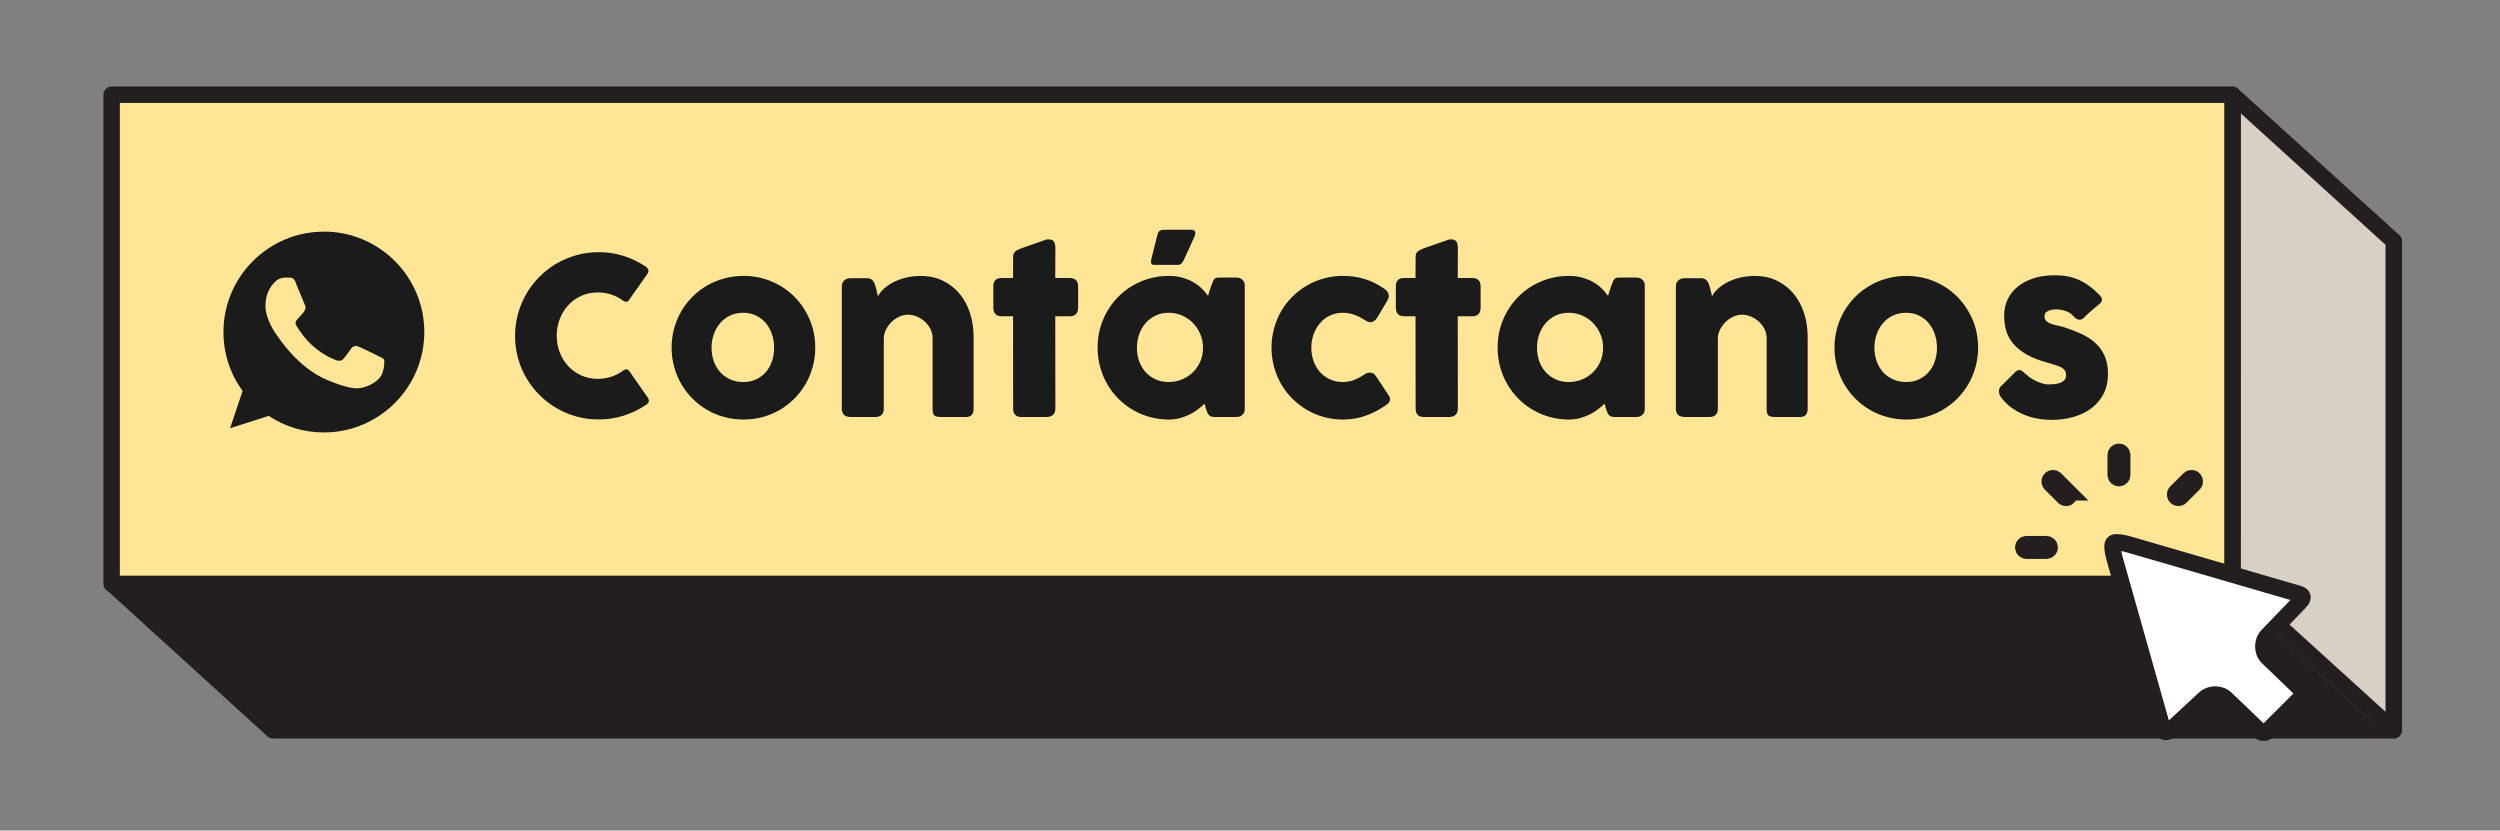 <?xml version="1.0" encoding="UTF-8"?>
<svg id="Grid" xmlns="http://www.w3.org/2000/svg" viewBox="0 0 457.04 151.83">
  <rect x="0" y="0" width="457.04" height="151.83" fill="#808080" stroke="none"/>
  <defs>
    <style>
      .cls-1 {
        fill: #d7d1c5;
      }

      .cls-1, .cls-2, .cls-3, .cls-4 {
        stroke: #231f20;
        stroke-width: 3px;
      }

      .cls-1, .cls-3, .cls-4 {
        stroke-linecap: round;
        stroke-linejoin: round;
      }

      .cls-2 {
        fill: #fff;
        stroke-miterlimit: 10;
      }

      .cls-3 {
        fill: #ffe696;
      }

      .cls-4 {
        fill: none;
      }

      .cls-5 {
        fill: #231f20;
      }

      .cls-6, .cls-7 {
        fill: #1b1b1b;
      }

      .cls-7 {
        fill-rule: evenodd;
      }
    </style>
  </defs>
  <g>
    <polygon class="cls-4" points="437.61 133.51 49.89 133.51 96.89 44.09 437.61 44.09 437.61 133.51"/>
    <polygon class="cls-1" points="437.61 133.51 408.13 106.74 408.16 17.35 437.61 44.09 437.61 133.51"/>
    <polygon class="cls-5" points="436.49 134.51 48.77 134.51 19.43 107.79 407.01 107.74 436.49 134.51"/>
    <rect class="cls-3" x="20.41" y="17.32" width="387.72" height="89.42"/>
  </g>
  <g>
    <path class="cls-6" d="M117.98,48.7c.23.13.39.31.5.52.11.21.09.47-.06.76l-3.38,4.8c-.15.23-.3.36-.47.39-.17.03-.37-.02-.61-.17-.65-.49-1.37-.87-2.16-1.14-.79-.27-1.62-.4-2.5-.4-1.09,0-2.1.21-3.02.62-.92.41-1.71.98-2.38,1.7-.67.72-1.19,1.56-1.56,2.52-.37.96-.56,1.99-.56,3.08s.19,2.12.56,3.07c.37.95.89,1.79,1.56,2.5.67.71,1.46,1.28,2.38,1.69.92.41,1.93.62,3.02.62.88,0,1.72-.14,2.52-.41.8-.27,1.53-.66,2.18-1.15.24-.15.44-.21.6-.18s.32.15.48.36l3.42,4.92c.15.29.17.54.06.74-.11.2-.27.37-.5.5-1.25.84-2.6,1.49-4.05,1.95-1.45.46-2.97.69-4.57.69-1.41,0-2.77-.18-4.07-.54-1.3-.36-2.52-.87-3.65-1.54-1.13-.67-2.16-1.46-3.09-2.39-.93-.93-1.72-1.95-2.39-3.08-.67-1.13-1.18-2.34-1.54-3.64-.36-1.3-.54-2.66-.54-4.07s.18-2.77.54-4.07c.36-1.3.87-2.52,1.54-3.66.67-1.14,1.46-2.18,2.39-3.11.93-.93,1.96-1.73,3.09-2.39,1.13-.66,2.35-1.17,3.65-1.54,1.3-.37,2.66-.55,4.07-.55,1.6,0,3.11.22,4.53.67,1.42.45,2.76,1.09,4.01,1.93Z"/>
    <path class="cls-6" d="M122.78,63.56c0-1.23.16-2.41.47-3.54.31-1.13.75-2.18,1.32-3.15s1.25-1.85,2.04-2.64c.79-.79,1.68-1.47,2.65-2.03s2.02-.99,3.15-1.3,2.3-.46,3.53-.46c1.81,0,3.52.34,5.11,1.01,1.59.67,2.98,1.6,4.16,2.78,1.18,1.18,2.11,2.57,2.8,4.16.69,1.59,1.03,3.32,1.03,5.17,0,1.23-.16,2.4-.47,3.53-.31,1.13-.75,2.18-1.32,3.15-.57.97-1.25,1.86-2.04,2.65-.79.79-1.68,1.47-2.65,2.04-.97.57-2.02,1-3.13,1.31s-2.28.46-3.49.46-2.4-.15-3.53-.46-2.18-.74-3.15-1.31c-.97-.57-1.86-1.25-2.65-2.04s-1.47-1.68-2.04-2.65c-.57-.97-1.01-2.02-1.32-3.15-.31-1.13-.47-2.3-.47-3.53ZM130.08,63.56c0,.88.14,1.7.41,2.47s.66,1.43,1.16,1.99c.5.56,1.11,1,1.82,1.33.71.33,1.52.49,2.41.49s1.65-.16,2.35-.49c.7-.33,1.29-.77,1.78-1.33.49-.56.86-1.22,1.12-1.99s.39-1.59.39-2.47-.13-1.67-.39-2.44-.63-1.45-1.12-2.04c-.49-.59-1.08-1.05-1.78-1.39-.7-.34-1.48-.51-2.35-.51s-1.7.17-2.41.51-1.32.8-1.82,1.39c-.5.59-.89,1.27-1.16,2.04s-.41,1.59-.41,2.44Z"/>
    <path class="cls-6" d="M154.41,51.2c.17-.15.36-.24.55-.28s.38-.06.55-.06h3.02c.24,0,.45.04.62.13s.32.2.44.35.22.31.29.5c.07.19.14.38.21.58l.42,1.75c.2-.41.52-.84.97-1.28s1-.84,1.66-1.2c.66-.36,1.42-.66,2.29-.89s1.83-.35,2.9-.35c1.52,0,2.88.29,4.07.88s2.21,1.38,3.04,2.39c.83,1.01,1.47,2.19,1.9,3.54.43,1.35.65,2.79.65,4.33v13.1c0,.51-.11.89-.33,1.15-.22.26-.57.39-1.05.39h-4.62c-.57,0-.97-.1-1.18-.29s-.32-.57-.32-1.13v-13.02c0-.57-.13-1.12-.39-1.63-.26-.51-.6-.97-1.03-1.36-.43-.39-.91-.7-1.45-.93-.54-.23-1.09-.34-1.65-.34-.48,0-.97.11-1.47.32s-.96.51-1.38.89-.77.83-1.06,1.34c-.29.51-.45,1.07-.49,1.67v13c0,.23-.04.45-.13.68-.09.23-.22.4-.39.52-.17.11-.34.18-.49.22s-.33.06-.53.06h-4.52c-.57,0-.99-.14-1.24-.42s-.38-.65-.38-1.12v-22.37c0-.25.06-.49.17-.7s.27-.38.47-.5l-.12.06Z"/>
    <path class="cls-6" d="M185.22,46.88c0-.41.14-.72.41-.93.27-.21.66-.4,1.17-.59l4.54-1.58c.07-.01.13-.02.19-.02h.17c.49,0,.82.14.99.43s.25.66.25,1.13l-.02,5.5h2.74c.43,0,.77.13,1.04.38.27.25.4.63.4,1.14v3.86c0,.56-.13.97-.4,1.23-.27.26-.61.39-1.04.39h-2.74l.02,16.88c0,.51-.15.89-.44,1.15-.29.26-.7.39-1.22.39h-4.52c-1.03,0-1.54-.51-1.54-1.54l-.02-16.88h-2.06c-1.03,0-1.54-.54-1.54-1.62v-3.86c0-1.01.51-1.52,1.54-1.52h2.06l.02-3.94Z"/>
    <path class="cls-6" d="M227.56,74.76c0,.23-.04.44-.12.65-.08.21-.21.37-.4.49-.15.15-.32.24-.52.28s-.37.06-.52.06h-3.94c-.28,0-.51-.04-.68-.11-.17-.07-.31-.18-.42-.31-.11-.13-.2-.3-.27-.49s-.15-.4-.23-.63l-.26-.9c-.36.36-.77.71-1.23,1.06-.46.35-.97.66-1.52.93-.55.27-1.15.49-1.78.66s-1.29.25-1.97.25c-1.21,0-2.38-.15-3.49-.46-1.11-.31-2.15-.74-3.12-1.31-.97-.57-1.84-1.25-2.63-2.04-.79-.79-1.46-1.68-2.03-2.65-.57-.97-1-2.02-1.31-3.15-.31-1.13-.46-2.3-.46-3.53,0-1.85.34-3.58,1.02-5.17.68-1.59,1.61-2.98,2.78-4.16,1.17-1.18,2.55-2.11,4.14-2.78,1.59-.67,3.29-1.01,5.1-1.01.83,0,1.6.09,2.31.28.71.19,1.37.44,1.96.76.59.32,1.13.7,1.61,1.15.48.45.9.93,1.26,1.45l.58-1.82c.13-.33.24-.6.33-.81.09-.21.18-.36.28-.46s.22-.17.37-.2c.15-.03.35-.05.62-.05h2.98c.15,0,.32.02.52.06s.37.13.52.28c.19.15.32.31.4.5.08.19.12.4.12.64v22.54ZM207.85,63.56c0,.88.14,1.7.41,2.47s.66,1.43,1.17,1.99c.51.56,1.12,1,1.83,1.33.71.33,1.5.49,2.37.49s1.72-.16,2.49-.49c.77-.33,1.43-.77,2-1.33.57-.56,1.01-1.22,1.33-1.99s.48-1.59.48-2.47-.16-1.67-.48-2.44-.76-1.45-1.33-2.04c-.57-.59-1.23-1.05-2-1.39-.77-.34-1.6-.51-2.49-.51s-1.66.17-2.37.51-1.32.8-1.83,1.39c-.51.59-.9,1.27-1.17,2.04s-.41,1.59-.41,2.44ZM211.63,42.84c.07-.31.2-.52.41-.65s.42-.19.65-.19h5.16c.2,0,.35.04.45.12.1.08.17.18.2.3s.04.26,0,.41-.07.3-.14.45l-1.96,4.3c-.16.29-.32.51-.47.64-.15.13-.36.2-.61.2h-4.38c-.2,0-.34-.05-.41-.16-.07-.11-.11-.23-.11-.38s.02-.31.06-.48.07-.32.1-.44l1.04-4.12Z"/>
    <path class="cls-6" d="M249.49,68.42c.19-.13.36-.22.53-.25.17-.03.29-.05.39-.05.23,0,.43.05.62.14.19.09.38.29.58.6l2.24,3.38c.07.11.13.23.19.36.06.13.09.24.09.32,0,.31-.1.56-.29.75-.19.19-.4.36-.63.51-1.09.76-2.29,1.37-3.59,1.83-1.3.46-2.68.69-4.13.69-1.2,0-2.36-.15-3.47-.46-1.12-.31-2.15-.74-3.11-1.31-.96-.57-1.84-1.25-2.64-2.04-.8-.79-1.48-1.68-2.04-2.65-.56-.97-1-2.02-1.31-3.15-.31-1.13-.47-2.3-.47-3.53s.16-2.41.47-3.54c.31-1.13.75-2.18,1.31-3.15s1.24-1.85,2.04-2.64c.8-.79,1.68-1.47,2.64-2.03.96-.56,2-.99,3.11-1.3,1.11-.31,2.27-.46,3.47-.46,1.45,0,2.8.19,4.03.58,1.23.39,2.39.96,3.47,1.72l-.06-.06c.29.17.53.38.7.61.17.23.26.52.26.87,0,.24-.08.49-.24.74l-1.78,3.02c-.37.65-.83.98-1.36.98-.12,0-.27-.03-.44-.09-.17-.06-.37-.16-.58-.31-.59-.39-1.22-.7-1.89-.95-.67-.25-1.39-.37-2.15-.37-.84,0-1.61.17-2.32.51s-1.31.8-1.81,1.39c-.5.59-.89,1.27-1.17,2.04s-.42,1.59-.42,2.44.14,1.7.42,2.47.67,1.43,1.17,1.99c.5.56,1.1,1,1.81,1.33.71.33,1.48.49,2.32.49.76,0,1.47-.13,2.14-.4.67-.27,1.3-.61,1.9-1.02Z"/>
    <path class="cls-6" d="M258.8,46.88c0-.41.13-.72.41-.93.27-.21.66-.4,1.17-.59l4.54-1.58c.07-.01.13-.02.19-.02h.17c.49,0,.82.14.99.43s.25.66.25,1.13l-.02,5.5h2.74c.43,0,.77.13,1.04.38.27.25.4.63.4,1.14v3.86c0,.56-.13.97-.4,1.23-.27.26-.61.39-1.04.39h-2.74l.02,16.88c0,.51-.15.89-.44,1.15-.29.26-.7.39-1.22.39h-4.52c-1.03,0-1.54-.51-1.54-1.54l-.02-16.88h-2.06c-1.03,0-1.54-.54-1.54-1.62v-3.86c0-1.01.51-1.52,1.54-1.52h2.06l.02-3.94Z"/>
    <path class="cls-6" d="M300.69,74.76c0,.23-.04.44-.12.65-.08.21-.21.37-.4.49-.15.15-.32.24-.52.28-.2.04-.37.06-.52.06h-3.94c-.28,0-.51-.04-.68-.11-.17-.07-.31-.18-.42-.31-.11-.13-.2-.3-.27-.49-.07-.19-.15-.4-.23-.63l-.26-.9c-.36.36-.77.71-1.23,1.06-.46.35-.97.66-1.52.93-.55.27-1.15.49-1.78.66-.63.17-1.29.25-1.97.25-1.21,0-2.38-.15-3.49-.46s-2.15-.74-3.12-1.31c-.97-.57-1.84-1.25-2.63-2.04-.79-.79-1.46-1.68-2.03-2.65-.57-.97-1-2.02-1.31-3.15-.31-1.13-.46-2.3-.46-3.53,0-1.85.34-3.58,1.02-5.17.68-1.59,1.61-2.98,2.78-4.16,1.17-1.18,2.55-2.11,4.14-2.78,1.59-.67,3.29-1.01,5.1-1.01.83,0,1.6.09,2.31.28.71.19,1.37.44,1.96.76.59.32,1.13.7,1.61,1.15.48.45.9.93,1.26,1.45l.58-1.82c.13-.33.24-.6.33-.81.09-.21.18-.36.28-.46s.22-.17.37-.2.35-.05.62-.05h2.98c.15,0,.32.02.52.06.2.04.37.13.52.28.19.15.32.31.4.5.08.19.12.4.12.64v22.54ZM280.99,63.56c0,.88.14,1.7.41,2.47s.66,1.43,1.17,1.99c.51.56,1.12,1,1.83,1.33.71.33,1.5.49,2.37.49s1.72-.16,2.49-.49c.77-.33,1.43-.77,2-1.33.57-.56,1.01-1.22,1.33-1.99s.48-1.59.48-2.47-.16-1.67-.48-2.44-.76-1.45-1.33-2.04c-.57-.59-1.23-1.05-2-1.39s-1.6-.51-2.49-.51-1.66.17-2.37.51c-.71.34-1.32.8-1.83,1.39-.51.59-.9,1.27-1.17,2.04s-.41,1.59-.41,2.44Z"/>
    <path class="cls-6" d="M306.89,51.2c.17-.15.36-.24.55-.28s.38-.06.55-.06h3.02c.24,0,.45.04.62.13s.32.2.44.35c.12.15.22.31.29.5.07.19.14.38.21.58l.42,1.75c.2-.41.52-.84.97-1.28s1-.84,1.66-1.2c.66-.36,1.42-.66,2.29-.89.87-.23,1.83-.35,2.9-.35,1.52,0,2.88.29,4.07.88s2.21,1.38,3.04,2.39c.83,1.01,1.47,2.19,1.9,3.54.43,1.35.65,2.79.65,4.33v13.1c0,.51-.11.89-.33,1.15-.22.26-.57.39-1.05.39h-4.62c-.57,0-.97-.1-1.18-.29s-.32-.57-.32-1.13v-13.02c0-.57-.13-1.12-.39-1.63-.26-.51-.6-.97-1.03-1.36-.43-.39-.91-.7-1.45-.93-.54-.23-1.09-.34-1.65-.34-.48,0-.97.11-1.47.32s-.96.51-1.38.89-.77.83-1.06,1.34c-.29.51-.45,1.07-.49,1.67v13c0,.23-.04.45-.13.68-.09.23-.22.4-.39.52-.17.11-.34.18-.49.22s-.33.06-.53.06h-4.52c-.57,0-.99-.14-1.24-.42-.25-.28-.38-.65-.38-1.12v-22.37c0-.25.06-.49.17-.7s.27-.38.47-.5l-.12.06Z"/>
    <path class="cls-6" d="M335.37,63.56c0-1.23.16-2.41.47-3.54.31-1.13.75-2.18,1.32-3.15s1.25-1.85,2.04-2.64c.79-.79,1.68-1.47,2.65-2.03.97-.56,2.02-.99,3.15-1.3s2.3-.46,3.53-.46c1.81,0,3.52.34,5.11,1.01,1.59.67,2.98,1.6,4.16,2.78,1.18,1.18,2.11,2.57,2.8,4.16.69,1.59,1.03,3.32,1.03,5.17,0,1.23-.16,2.4-.47,3.53-.31,1.13-.75,2.18-1.32,3.15-.57.97-1.25,1.86-2.04,2.65-.79.79-1.68,1.47-2.65,2.04-.97.57-2.02,1-3.13,1.31s-2.28.46-3.49.46-2.4-.15-3.53-.46-2.18-.74-3.15-1.31c-.97-.57-1.86-1.25-2.65-2.04-.79-.79-1.47-1.68-2.04-2.65-.57-.97-1.01-2.02-1.32-3.15-.31-1.13-.47-2.3-.47-3.53ZM342.67,63.56c0,.88.14,1.7.41,2.47s.66,1.43,1.16,1.99c.5.56,1.11,1,1.82,1.33.71.33,1.52.49,2.41.49s1.65-.16,2.35-.49c.7-.33,1.29-.77,1.78-1.33.49-.56.86-1.22,1.12-1.99s.39-1.59.39-2.47-.13-1.67-.39-2.44-.63-1.45-1.12-2.04c-.49-.59-1.08-1.05-1.78-1.39s-1.48-.51-2.35-.51-1.7.17-2.41.51-1.32.8-1.82,1.39c-.5.59-.89,1.27-1.16,2.04s-.41,1.59-.41,2.44Z"/>
    <path class="cls-6" d="M370.29,68.34c.36.36.75.66,1.17.91.42.25.82.45,1.21.6s.73.26,1.02.33c.29.07.49.1.6.1.25,0,.58,0,.97-.03.39-.02.77-.08,1.13-.18s.67-.26.93-.49.39-.55.39-.96c0-.37-.07-.67-.22-.89-.15-.22-.36-.41-.64-.56-.28-.15-.62-.29-1.03-.41-.41-.12-.86-.26-1.37-.42-1.6-.43-2.92-.94-3.96-1.54-1.04-.6-1.86-1.27-2.47-2.01-.61-.74-1.03-1.54-1.27-2.39s-.36-1.75-.36-2.7c0-1.11.22-2.11.66-3.02.44-.91,1.07-1.68,1.88-2.33.81-.65,1.79-1.15,2.92-1.5,1.13-.35,2.39-.53,3.78-.53.84,0,1.63.07,2.36.21s1.43.36,2.1.66c.67.3,1.32.69,1.95,1.16.63.47,1.26,1.04,1.89,1.69.23.27.34.52.35.75,0,.23-.14.48-.45.75-.52.43-1.02.85-1.49,1.26-.47.41-.96.87-1.47,1.38-.16.13-.32.22-.48.25s-.31.03-.46-.01-.29-.11-.42-.2c-.13-.09-.25-.21-.36-.34-.47-.52-1-.87-1.6-1.05s-1.16-.27-1.68-.27c-.65,0-1.17.11-1.56.34s-.57.57-.54,1.04c.03.35.16.62.39.81s.52.35.86.47c.34.12.7.22,1.08.29.38.07.73.16,1.05.25,1.2.39,2.3.81,3.3,1.26s1.87,1.01,2.6,1.67c.73.66,1.3,1.45,1.71,2.37s.61,2.04.61,3.36-.26,2.5-.79,3.54-1.25,1.91-2.17,2.62c-.92.71-2.01,1.25-3.27,1.62s-2.62.56-4.07.56c-.83,0-1.67-.07-2.52-.22s-1.68-.38-2.48-.71c-.8-.33-1.56-.75-2.28-1.26-.72-.51-1.36-1.14-1.92-1.87-.15-.19-.26-.38-.33-.59-.07-.21-.11-.41-.1-.61,0-.2.05-.38.12-.55.07-.17.19-.31.35-.43l2.58-2.58c.32-.27.6-.36.85-.28s.56.31.95.68Z"/>
  </g>
  <g id="Icons">
    <g id="Black">
      <path id="Whatsapp" class="cls-7" d="M59.2,42.35c-10.12,0-18.35,8.24-18.35,18.36,0,4.02,1.29,7.74,3.5,10.76l-2.29,6.82,7.06-2.26c2.9,1.92,6.37,3.03,10.1,3.03,10.12,0,18.35-8.24,18.35-18.36s-8.23-18.36-18.35-18.36h-.01ZM54.08,51.67c-.36-.85-.63-.88-1.17-.91-.18-.01-.39-.02-.62-.02-.7,0-1.44.2-1.88.66-.54.55-1.88,1.83-1.88,4.47s1.92,5.18,2.18,5.54c.27.36,3.74,5.84,9.14,8.07,4.22,1.75,5.47,1.59,6.43,1.38,1.4-.3,3.16-1.34,3.6-2.59.44-1.25.44-2.32.31-2.55-.13-.23-.49-.36-1.03-.63-.54-.27-3.16-1.57-3.66-1.74-.49-.18-.95-.12-1.32.4-.52.72-1.03,1.46-1.44,1.9-.32.35-.85.39-1.29.2-.59-.25-2.26-.83-4.31-2.66-1.59-1.41-2.67-3.17-2.98-3.7-.31-.54-.03-.85.22-1.14.27-.33.53-.57.8-.89.27-.31.42-.47.59-.84.18-.36.05-.72-.08-.99-.13-.27-1.21-2.9-1.65-3.97Z"/>
    </g>
  </g>
  <path class="cls-2" d="M387.38,82.59c-.33,0-.6.27-.6.6v3.62c0,.34.27.6.6.6s.6-.26.6-.6v-3.62c0-.33-.26-.6-.6-.6ZM374.11,99.48h-3.62c-.34,0-.61.26-.61.6s.27.6.61.6h3.62c.34,0,.61-.27.61-.6s-.27-.6-.61-.6ZM378.16,90l-2.42-2.41c-.11-.12-.26-.18-.43-.18-.54,0-.79.67-.43,1.03l2.42,2.41c.55.55,1.4-.3.85-.85ZM400.65,87.41c-.17,0-.31.06-.42.18l-2.42,2.41c-.55.55.31,1.4.85.85l2.41-2.41c.37-.36.11-1.03-.43-1.03ZM377.3,110.51l-2.42,2.41c-.37.37-.11,1.03.43,1.03.17,0,.32-.06.43-.17l2.42-2.41c.55-.55-.31-1.4-.85-.85ZM420.83,127.35l-6.4,6.39c-.27.32-.9.3-1.21,0l-6.29-6.03c-.55-.53-1.26-.74-1.95-.74s-1.39.21-1.94.72l-6.08,5.63c-.94.76-1.38.63-1.61-.18l-8.74-30.93c-.28-1-.41-1.78-.41-2.29,0-.78.39-.78.81-.78.5,0,1.28.14,2.27.42l30.9,8.99c1.25.36.7,1.08.2,1.58l-5.86,6.09c-.53.55-.75,1.25-.75,1.95,0,.69.21,1.44.77,1.98l6.29,6.04c.44.43.18.97,0,1.18Z"/>
</svg>